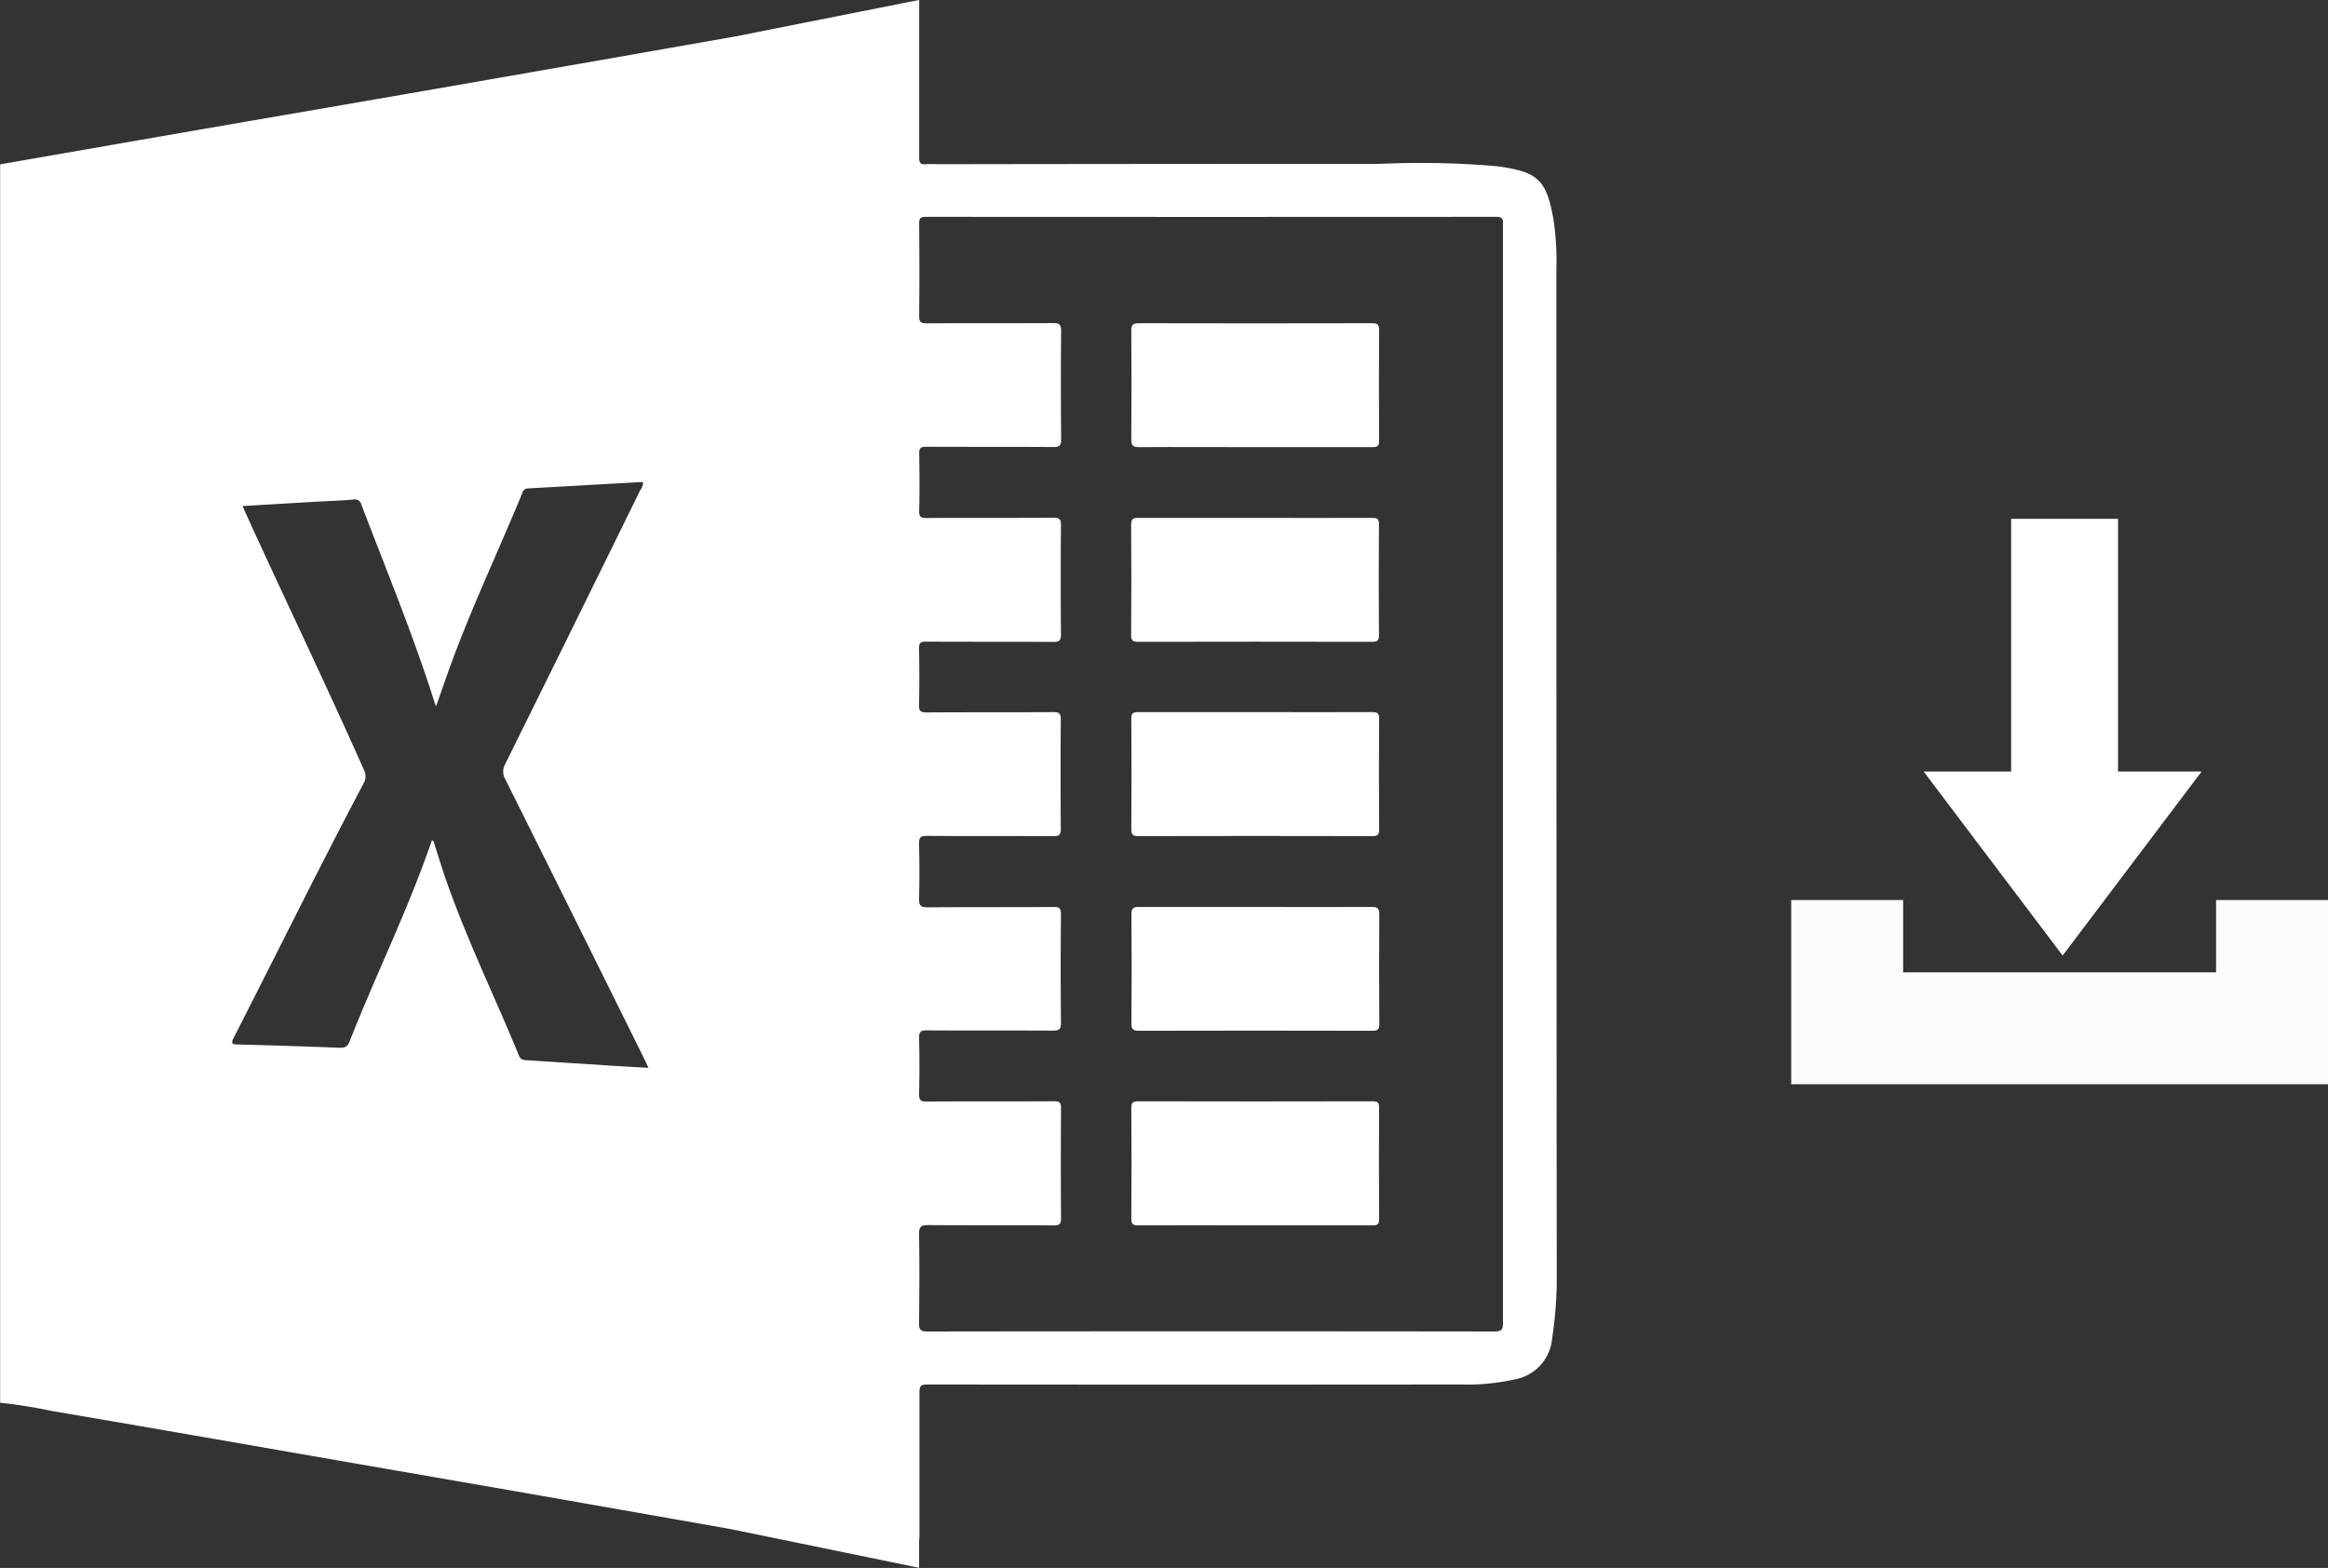 <svg id="Xcel" xmlns="http://www.w3.org/2000/svg" width="62.404" height="42.034" viewBox="0 0 62.404 42.034">
  <rect x="0" y="0" width="62.404" height="42.034" fill="#333333" stroke="none"/>
  <g id="Group_26" data-name="Group 26" transform="translate(49.515 13.908)">
    <path id="Union_1" data-name="Union 1" d="M0,6.775H7.451L3.726,11.709Zm2.345,0V0H5.211V6.775Z" transform="translate(2.05)" fill="#fff"/>
    <path id="Path_77" data-name="Path 77" d="M8414.524,8625v3.439h11.389V8625" transform="translate(-8414.524 -8614.78)" fill="none" stroke="#fbfbfb" stroke-width="3"/>
  </g>
  <g id="Group_25" data-name="Group 25">
    <path id="Path_70" data-name="Path 70" d="M1269.72,123.021a7.642,7.642,0,0,0-.076-1.336c-.192-1.085-.415-1.29-1.532-1.438a23.744,23.744,0,0,0-3.116-.062q-5.93,0-11.859.009a2.928,2.928,0,0,0-.319,0c-.142.015-.178-.036-.178-.176q0-1.059,0-2.117h0v-.029q0-.737,0-1.474h0l0-.608-4.915.976q-3.6.634-7.2,1.261-3.283.571-6.566,1.135-2.978.516-5.955,1.036v33.2a13.221,13.221,0,0,1,1.377.218q3.08.526,6.158,1.064,3.167.55,6.334,1.1,2.783.487,5.565.978l.187.034,5.013,1.03,0-.75a.449.449,0,0,0,.009-.1q0-.978,0-1.957v0h0q0-.949,0-1.9c0-.168.042-.207.208-.207q7.18.007,14.36,0a5.7,5.7,0,0,0,1.369-.133,1.221,1.221,0,0,0,1.022-1.1,11.164,11.164,0,0,0,.124-1.452Q1269.719,136.621,1269.72,123.021Zm-25.335,21.34-2.273-.147c-.089-.006-.157-.015-.2-.12-.647-1.579-1.4-3.115-1.962-4.73-.107-.307-.2-.618-.3-.928-.014-.043-.007-.1-.072-.119-.628,1.836-1.49,3.576-2.2,5.376-.055.139-.115.194-.268.188-.912-.036-1.825-.064-2.738-.089-.144,0-.187-.024-.11-.175,1.162-2.272,2.289-4.562,3.481-6.818a.372.372,0,0,0,.012-.368c-1.024-2.308-2.122-4.582-3.168-6.879-.024-.054-.047-.109-.084-.194l1.979-.116c.326-.019.653-.028.978-.057a.187.187,0,0,1,.231.145c.666,1.75,1.385,3.481,1.95,5.268.01.03.021.059.047.13.143-.4.268-.768.4-1.13.572-1.56,1.285-3.062,1.918-4.6a.149.149,0,0,1,.143-.112q1.526-.085,3.053-.172c.011,0,.023.008.038.014a.435.435,0,0,1-.084.217q-1.8,3.667-3.614,7.331a.4.4,0,0,0,0,.4q1.869,3.747,3.727,7.5c.034.07.066.141.114.242C1245.03,144.4,1244.707,144.382,1244.385,144.361Zm23.673,7.126q-7.6-.01-15.2,0c-.19,0-.224-.058-.222-.231.009-.793.014-1.587,0-2.38,0-.214.064-.243.254-.241,1.12.009,2.24,0,3.359.008.164,0,.194-.05.193-.2q-.01-1.469,0-2.94c0-.148-.033-.188-.185-.188-1.14.007-2.28,0-3.42.007-.15,0-.2-.029-.2-.193q.018-.76,0-1.52c0-.166.053-.194.2-.194,1.126.006,2.253,0,3.38.006.166,0,.226-.027.224-.214q-.017-1.45,0-2.9c0-.172-.049-.206-.211-.2-1.12.007-2.24,0-3.359.009-.2,0-.24-.057-.235-.244.014-.486.012-.973,0-1.46,0-.162.034-.212.2-.211,1.133.008,2.266,0,3.4.007.149,0,.2-.027.2-.192q-.013-1.469,0-2.94c0-.166-.052-.194-.2-.193-1.133.006-2.266,0-3.4.008-.172,0-.206-.05-.2-.21.011-.5.01-1,0-1.5,0-.147.031-.189.184-.188,1.14.007,2.28,0,3.42.008.153,0,.2-.033.2-.2q-.013-1.46,0-2.92c0-.162-.032-.211-.2-.21-1.133.009-2.267,0-3.4.008-.148,0-.206-.025-.2-.192.012-.513.01-1.026,0-1.54,0-.14.038-.178.178-.178,1.14.005,2.28,0,3.42.007.169,0,.208-.045.207-.21-.008-.966-.01-1.933,0-2.9,0-.189-.062-.213-.226-.212-1.126.006-2.253,0-3.38.006-.151,0-.2-.031-.2-.194.009-.827.007-1.653,0-2.48,0-.135.029-.181.174-.181q7.649.005,15.3,0c.194,0,.175.1.175.22q0,7.37,0,14.739,0,7.34,0,14.679C1268.29,151.428,1268.259,151.487,1268.058,151.487Z" transform="translate(-1228 -115.792)" fill="#fff"/>
    <path id="Path_71" data-name="Path 71" d="M1992.593,462.86c-1.047.006-2.093,0-3.139,0s-2.079,0-3.119,0c-.138,0-.2.018-.2.18q.012,1.48,0,2.959c0,.156.05.184.194.184q3.129-.007,6.258,0c.144,0,.193-.027.191-.183q-.012-1.48,0-2.959C1992.784,462.884,1992.734,462.859,1992.593,462.86Z" transform="translate(-1955.814 -448.977)" fill="#fff"/>
    <path id="Path_72" data-name="Path 72" d="M1992.783,593.225c0-.153-.043-.186-.19-.185-1.046.006-2.093,0-3.139,0s-2.079,0-3.119,0c-.143,0-.2.025-.195.183q.011,1.48,0,2.959c0,.159.052.183.193.182q3.129-.007,6.259,0c.141,0,.193-.022.192-.181Q1992.771,594.7,1992.783,593.225Z" transform="translate(-1955.814 -573.95)" fill="#fff"/>
    <path id="Path_73" data-name="Path 73" d="M1992.782,854.076c0-.14-.034-.176-.175-.176q-3.137.007-6.274,0c-.142,0-.194.023-.193.182q.012,1.479,0,2.958c0,.151.04.188.189.186,1.046-.006,2.092,0,3.138,0s2.092,0,3.137,0c.136,0,.18-.028.179-.172Q1992.772,855.565,1992.782,854.076Z" transform="translate(-1955.814 -824.376)" fill="#fff"/>
    <path id="Path_74" data-name="Path 74" d="M1986.345,335.751c1.033-.007,2.066,0,3.1,0s2.093,0,3.14,0c.138,0,.178-.034.177-.176q-.009-1.48,0-2.96c0-.153-.042-.186-.189-.186q-3.12.007-6.24,0c-.16,0-.216.035-.214.207q.013,1.45,0,2.9C1986.116,335.724,1986.178,335.752,1986.345,335.751Z" transform="translate(-1955.794 -323.764)" fill="#fff"/>
    <path id="Path_75" data-name="Path 75" d="M1992.581,723.64c-1.04.006-2.079,0-3.119,0s-2.079,0-3.119,0c-.151,0-.2.03-.2.2q.012,1.459,0,2.919c0,.153.035.2.2.2q3.129-.008,6.258,0c.15,0,.188-.037.187-.187q-.011-1.469,0-2.939C1992.785,723.664,1992.728,723.639,1992.581,723.64Z" transform="translate(-1955.814 -699.326)" fill="#fff"/>
  </g>
</svg>
